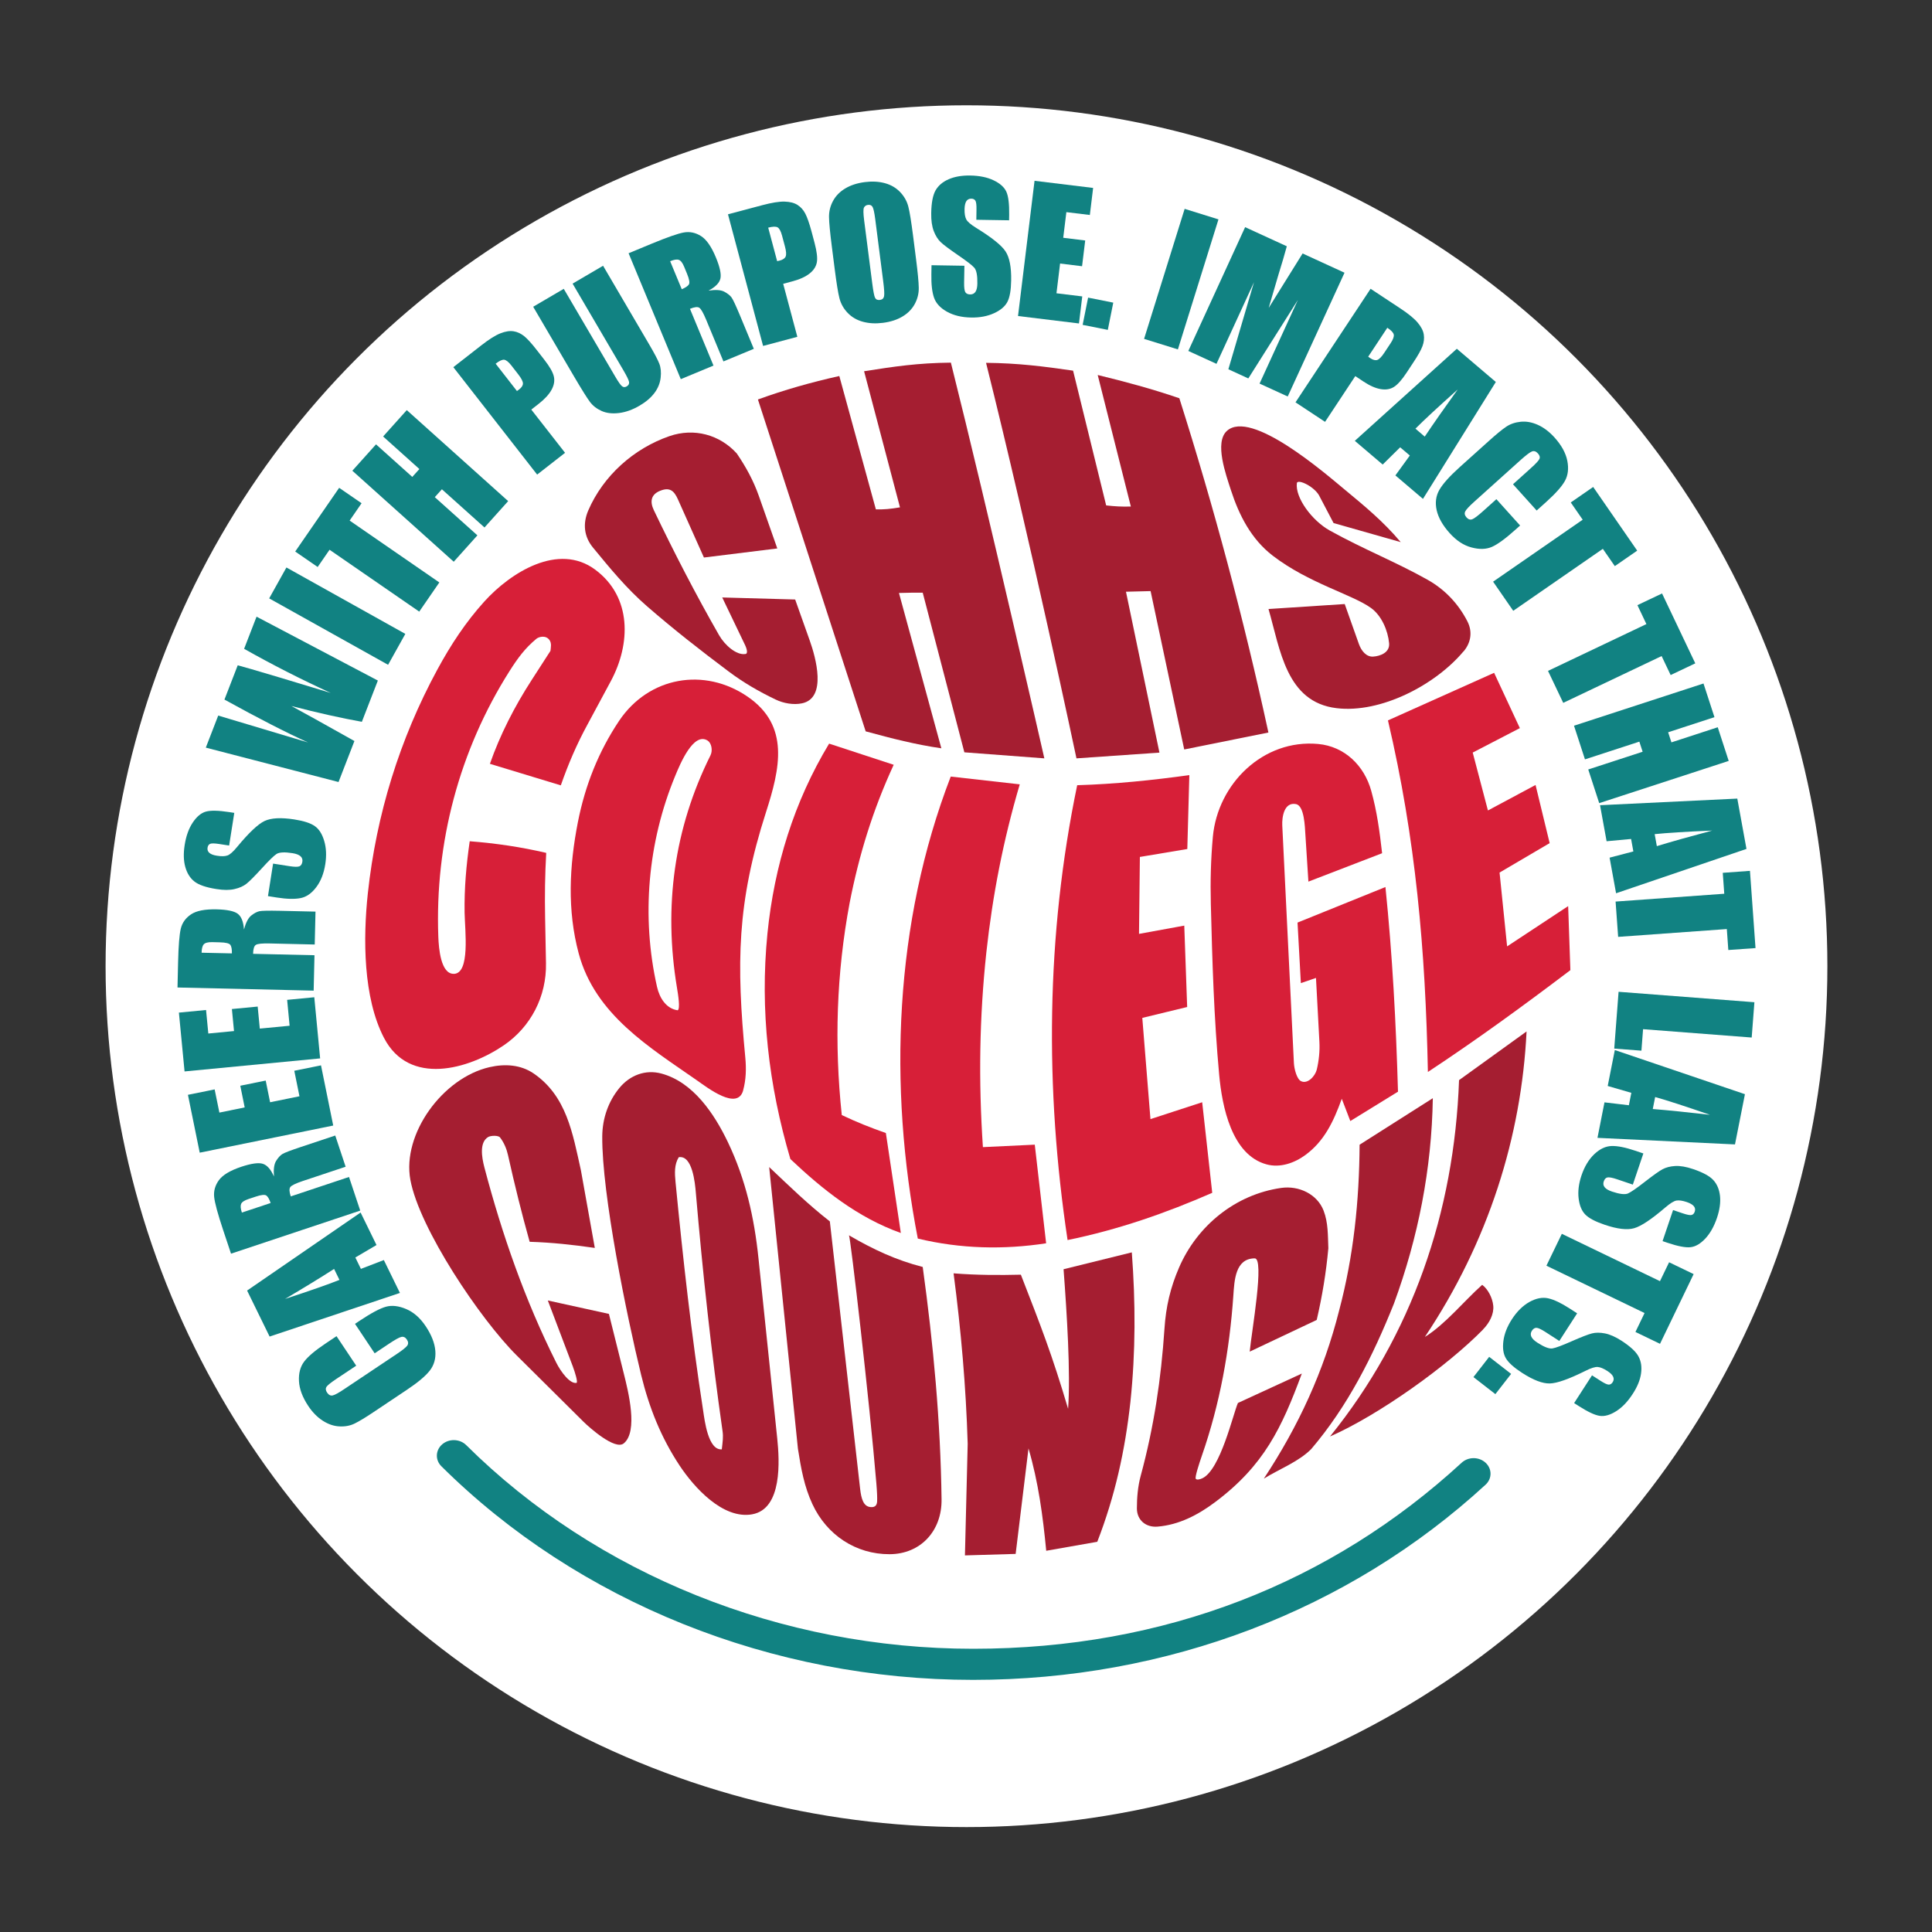 <?xml version="1.0" encoding="UTF-8"?>
<svg id="Layer_1" xmlns="http://www.w3.org/2000/svg" version="1.1" viewBox="0 0 400 400">
  <rect x="0" y="0" width="400" height="400" fill="#333333" stroke="none"/>
  <!-- Generator: Adobe Illustrator 30.0.0, SVG Export Plug-In . SVG Version: 2.1.1 Build 123)  -->
  <defs>
    <style>
      .st0 {
        fill: #fff;
      }

      .st1 {
        fill: #a51e31;
      }

      .st2 {
        fill: #118282;
      }

      .st3 {
        fill: #d71f38;
      }
    </style>
  </defs>
  <circle class="st0" cx="200.1" cy="200.04" r="178.24"/>
  <g>
    <path class="st2" d="M69.68,276.65l4.07,6.1-4.08,2.72c-1.19.79-1.88,1.35-2.09,1.68s-.16.71.13,1.16c.34.5.73.7,1.17.6s1.27-.55,2.45-1.35l10.89-7.28c1.14-.76,1.84-1.33,2.1-1.69.26-.37.23-.79-.09-1.26-.3-.45-.68-.63-1.12-.54s-1.31.57-2.59,1.43l-2.95,1.97-4.07-6.1.91-.61c2.43-1.62,4.26-2.6,5.51-2.94,1.24-.34,2.64-.17,4.19.49s2.9,1.85,4.04,3.57c1.19,1.79,1.85,3.48,1.98,5.07.13,1.59-.26,2.96-1.15,4.1s-2.49,2.48-4.79,4.01l-6.85,4.58c-1.69,1.13-3,1.92-3.92,2.37s-1.97.65-3.13.59c-1.17-.05-2.31-.44-3.44-1.16s-2.14-1.74-3.02-3.06c-1.2-1.8-1.84-3.51-1.93-5.14s.27-2.98,1.06-4.04,2.28-2.32,4.47-3.78l2.23-1.49h.02,0Z"/>
    <path class="st2" d="M51.17,267.19l23.49-16.15,3.29,6.73-4.38,2.58,1.15,2.36,4.75-1.83,3.33,6.81-26.98,9.03-4.66-9.52h0ZM69.17,262.72c-2.71,1.74-6.09,3.81-10.15,6.21,5.18-1.7,8.93-3.01,11.26-3.94l-1.11-2.27Z"/>
    <path class="st2" d="M47.82,259.53l-1.64-4.92c-1.09-3.28-1.71-5.55-1.84-6.79s.2-2.41.99-3.49c.8-1.08,2.34-2,4.62-2.76,2.08-.69,3.57-.9,4.46-.62s1.66,1.15,2.31,2.63c-.12-1.49.03-2.57.45-3.23.42-.67.84-1.14,1.28-1.41.44-.28,1.74-.77,3.9-1.49l7.06-2.35,2.15,6.46-8.89,2.96c-1.43.48-2.28.89-2.55,1.23s-.24.99.08,1.95l12.06-4.02,2.32,6.96-26.75,8.92v-.03h-.01ZM50.08,251.05l5.95-1.98c-.26-.78-.55-1.29-.87-1.54-.32-.24-1.07-.17-2.25.23l-1.47.49c-.85.28-1.35.62-1.52,1.01-.16.39-.11.99.16,1.79Z"/>
    <path class="st2" d="M41.35,238.65l-2.44-11.98,5.53-1.12.98,4.8,5.24-1.07-.91-4.49,5.26-1.07.91,4.49,6.08-1.24-1.07-5.28,5.53-1.12,2.53,12.46s-27.64,5.62-27.64,5.62Z"/>
    <path class="st2" d="M38.21,221.82l-1.17-12.17,5.62-.54.47,4.87,5.32-.51-.44-4.56,5.34-.51.44,4.56,6.17-.59-.51-5.36,5.62-.54,1.21,12.66-28.07,2.7h0Z"/>
    <path class="st2" d="M36.75,204.47l.12-5.19c.08-3.46.27-5.8.56-7.02.3-1.22,1-2.2,2.12-2.95,1.11-.75,2.87-1.09,5.28-1.04,2.19.05,3.66.36,4.4.92s1.17,1.65,1.28,3.25c.39-1.44.9-2.41,1.51-2.89.62-.49,1.18-.78,1.68-.89.51-.11,1.9-.14,4.18-.09l7.44.17-.16,6.81-9.37-.22c-1.51-.03-2.45.06-2.81.29-.37.23-.56.85-.58,1.86l12.71.29-.17,7.33-28.19-.65s0,.02,0,.02ZM41.74,197.25l6.27.14c.02-.82-.08-1.4-.3-1.74-.22-.34-.95-.52-2.19-.55l-1.55-.04c-.89-.02-1.48.13-1.77.44s-.44.89-.46,1.74h0Z"/>
    <path class="st2" d="M48.5,168.33l-1.06,6.73-2.06-.32c-.96-.15-1.59-.16-1.88-.03s-.47.4-.53.8c-.07.44.06.79.38,1.07.32.28.84.48,1.57.59.93.15,1.65.13,2.16-.05.51-.17,1.18-.76,2.02-1.78,2.42-2.93,4.31-4.71,5.67-5.36,1.36-.64,3.4-.75,6.13-.33,1.99.31,3.41.77,4.28,1.39.87.61,1.52,1.63,1.94,3.06.43,1.43.5,3.03.23,4.8-.3,1.94-.93,3.54-1.88,4.79-.95,1.26-2.02,2.01-3.23,2.25s-2.85.21-4.94-.12l-1.82-.29,1.06-6.73,3.39.53c1.04.16,1.73.17,2.06.03s.53-.45.61-.94c.08-.48-.06-.87-.4-1.16-.34-.29-.88-.5-1.63-.62-1.64-.26-2.75-.2-3.32.17-.58.38-1.6,1.38-3.06,2.99-1.48,1.61-2.53,2.67-3.16,3.17s-1.45.87-2.47,1.1c-1.01.24-2.26.24-3.74,0-2.13-.33-3.65-.85-4.55-1.55-.9-.7-1.53-1.7-1.9-3s-.41-2.82-.14-4.54c.29-1.88.85-3.44,1.67-4.67s1.72-1.99,2.71-2.27,2.59-.25,4.81.09l1.1.17s-.02.03-.02.03Z"/>
    <path class="st2" d="M53.11,127.67l25.12,13.23-3.31,8.54c-4.34-.78-9.21-1.87-14.59-3.27,2.1,1.13,6.45,3.54,13.05,7.25l-3.29,8.49-27.48-7.12,2.57-6.64,9.46,2.83,9.14,2.74c-4.49-2.03-10.26-4.99-17.31-8.88l2.75-7.1c.81.2,3.79,1.07,8.96,2.61l10.3,3.12c-6.22-2.85-12.2-5.9-17.94-9.14l2.57-6.64s0-.02,0-.02Z"/>
    <path class="st2" d="M59.3,117.49l24.62,13.75-3.57,6.4-24.62-13.75,3.57-6.4h0Z"/>
    <path class="st2" d="M70.21,100.99l4.65,3.2-2.47,3.59,18.57,12.81-4.16,6.04-18.57-12.81-2.46,3.57-4.65-3.2,9.1-13.19h-.01Z"/>
    <path class="st2" d="M84.22,84.91l20.99,18.84-4.9,5.46-8.82-7.91-1.47,1.63,8.82,7.91-4.9,5.46-20.99-18.84,4.9-5.46,7.51,6.74,1.47-1.63-7.51-6.74s4.9-5.46,4.9-5.46Z"/>
    <path class="st2" d="M93.87,76.01l5.82-4.54c1.57-1.23,2.88-2.05,3.92-2.46,1.04-.41,1.95-.55,2.74-.42.79.13,1.52.48,2.19,1.02.67.55,1.55,1.51,2.63,2.91l1.51,1.94c1.11,1.42,1.77,2.57,1.98,3.45.21.88.07,1.8-.45,2.76s-1.4,1.93-2.66,2.92l-1.55,1.21,6.99,8.95-5.78,4.51-17.35-22.24h.01ZM102.62,75.3l4.41,5.66c.17-.12.32-.23.44-.32.53-.41.8-.83.8-1.25s-.32-1.04-.96-1.87l-1.42-1.83c-.59-.76-1.1-1.16-1.51-1.21-.42-.04-1,.23-1.75.81h-.01Z"/>
    <path class="st2" d="M124.87,55.04l9.53,16.26c1.08,1.84,1.78,3.17,2.1,3.99s.41,1.79.28,2.92-.56,2.19-1.29,3.16-1.75,1.84-3.06,2.61c-1.45.85-2.88,1.36-4.27,1.53s-2.59.03-3.6-.42c-1-.45-1.81-1.07-2.41-1.87-.6-.8-1.71-2.57-3.32-5.31l-8.44-14.4,6.33-3.71,10.7,18.24c.62,1.06,1.08,1.71,1.37,1.93.29.23.61.24.96.03.4-.23.56-.55.49-.94-.08-.39-.47-1.2-1.18-2.41l-10.51-17.93,6.33-3.71v.03h-.01Z"/>
    <path class="st2" d="M130.13,52.44l4.8-1.99c3.2-1.32,5.41-2.1,6.65-2.32,1.23-.22,2.42.03,3.55.74s2.16,2.19,3.08,4.41c.84,2.03,1.15,3.49.94,4.4-.22.91-1.03,1.74-2.46,2.49,1.48-.22,2.56-.15,3.26.22.69.37,1.19.76,1.5,1.18.31.42.89,1.68,1.77,3.78l2.85,6.87-6.29,2.61-3.59-8.66c-.58-1.39-1.05-2.21-1.4-2.45-.36-.24-1-.17-1.94.22l4.87,11.75-6.77,2.81-10.8-26.05h-.02ZM138.75,54.09l2.4,5.79c.76-.32,1.25-.64,1.47-.98s.09-1.08-.38-2.23l-.59-1.43c-.34-.83-.71-1.31-1.12-1.44-.4-.14-.99-.04-1.78.28h0Z"/>
    <path class="st2" d="M150.72,44.37l7.14-1.9c1.93-.51,3.45-.76,4.57-.73,1.12.03,2.02.26,2.69.69s1.21,1.03,1.61,1.8.83,2,1.29,3.7l.63,2.37c.46,1.74.62,3.06.48,3.95-.15.89-.64,1.68-1.49,2.36s-2.04,1.23-3.59,1.64l-1.9.51,2.93,10.97-7.09,1.89s-7.27-27.25-7.27-27.25ZM159.05,47.14l1.85,6.93c.21-.04.38-.08.53-.12.65-.17,1.06-.45,1.23-.84s.12-1.09-.15-2.1l-.6-2.24c-.25-.93-.56-1.5-.92-1.7-.37-.2-1.01-.18-1.93.06h-.01Z"/>
    <path class="st2" d="M189.65,53.58c.36,2.81.55,4.81.57,6s-.26,2.31-.83,3.36-1.42,1.92-2.54,2.59-2.47,1.11-4.05,1.31c-1.5.19-2.87.12-4.13-.22-1.26-.34-2.31-.95-3.16-1.83s-1.42-1.9-1.71-3.03c-.29-1.13-.61-3.14-.98-6.02l-.61-4.79c-.36-2.81-.55-4.81-.57-5.99-.02-1.19.26-2.31.83-3.36.57-1.06,1.42-1.92,2.54-2.59,1.12-.67,2.47-1.11,4.05-1.31,1.5-.19,2.87-.12,4.13.22,1.26.34,2.31.95,3.16,1.83.85.89,1.42,1.9,1.71,3.03.29,1.13.61,3.14.98,6.02l.61,4.79h0ZM181.2,45.32c-.17-1.3-.35-2.12-.54-2.47-.19-.34-.51-.49-.96-.43-.38.05-.65.23-.82.55s-.15,1.2.03,2.64l1.68,13.06c.21,1.62.4,2.62.58,2.98.18.36.51.51,1,.45.5-.06.78-.32.87-.78s.02-1.51-.19-3.15l-1.65-12.85h0Z"/>
    <path class="st2" d="M208.95,45.61l-6.81-.11.03-2.09c.02-.98-.06-1.6-.23-1.87s-.46-.41-.86-.41c-.44,0-.78.17-1.01.52-.23.36-.35.9-.37,1.63-.02.94.1,1.65.35,2.13.24.48.92,1.07,2.04,1.76,3.23,1.99,5.26,3.61,6.09,4.87s1.22,3.27,1.17,6.03c-.03,2.01-.29,3.49-.78,4.43s-1.41,1.73-2.77,2.35c-1.36.62-2.93.92-4.72.89-1.96-.03-3.63-.43-5.01-1.2-1.38-.77-2.27-1.73-2.68-2.88-.41-1.16-.6-2.79-.56-4.9l.03-1.85,6.81.11-.06,3.43c-.02,1.06.07,1.74.25,2.04.19.31.52.46,1.01.47.49,0,.85-.18,1.1-.56s.37-.95.38-1.7c.03-1.66-.18-2.75-.63-3.27-.46-.52-1.59-1.39-3.39-2.62-1.8-1.24-3-2.13-3.58-2.69s-1.06-1.32-1.43-2.29-.55-2.2-.52-3.7c.03-2.16.34-3.73.9-4.72.57-.99,1.47-1.76,2.71-2.3s2.73-.8,4.47-.77c1.9.03,3.52.36,4.85,1s2.21,1.43,2.63,2.37.61,2.53.58,4.77l-.02,1.11.03.02h0Z"/>
    <path class="st2" d="M214.18,37.43l12.14,1.48-.68,5.6-4.86-.59-.65,5.31,4.55.56-.65,5.33-4.55-.56-.75,6.16,5.34.65-.68,5.6-12.62-1.54,3.42-27.99h-.01Z"/>
    <path class="st2" d="M230.49,62.66l-1.13,5.64-5.21-1.04,1.13-5.64s5.21,1.04,5.21,1.04Z"/>
    <path class="st2" d="M252.27,45.42l-8.4,26.92-7-2.18,8.4-26.92,7,2.18Z"/>
    <path class="st2" d="M278.37,56.46l-11.76,25.63-5.83-2.67,7.93-17.31-10.26,16.24-4.13-1.9,5.31-18.03-7.77,16.91-5.83-2.67,11.76-25.63,8.63,3.96c-.45,1.66-1.02,3.6-1.71,5.81l-2.04,6.95,7.02-11.27,8.67,3.98s.01,0,.01,0Z"/>
    <path class="st2" d="M283.77,59.79l6.16,4.07c1.67,1.1,2.86,2.08,3.58,2.93s1.15,1.68,1.27,2.47.03,1.59-.27,2.4c-.3.81-.94,1.95-1.92,3.42l-1.35,2.05c-.99,1.5-1.87,2.49-2.64,2.98-.77.48-1.68.63-2.75.45s-2.28-.71-3.61-1.6l-1.64-1.09-6.26,9.47-6.12-4.04,15.55-23.52h0ZM287.23,67.86l-3.96,5.99c.17.13.32.23.44.31.56.37,1.04.49,1.44.36s.89-.63,1.47-1.51l1.28-1.93c.53-.8.75-1.41.66-1.82-.09-.41-.54-.88-1.33-1.4h0Z"/>
    <path class="st2" d="M309.69,79.09l-15.08,24.2-5.71-4.86,2.99-4.12-2-1.7-3.62,3.57-5.77-4.91,21.12-19.06,8.07,6.87h0ZM294.98,90.39c1.79-2.67,4.06-5.92,6.82-9.75-4.07,3.63-6.98,6.33-8.75,8.11l1.92,1.64h0Z"/>
    <path class="st2" d="M318.16,105.71l-4.91-5.45,3.64-3.28c1.06-.95,1.67-1.61,1.83-1.96.16-.35.06-.73-.3-1.13-.4-.45-.82-.59-1.25-.42s-1.17.73-2.24,1.68l-9.74,8.76c-1.02.92-1.63,1.57-1.83,1.98-.2.4-.11.81.27,1.24.37.41.76.53,1.18.38.42-.16,1.21-.75,2.36-1.79l2.64-2.37,4.91,5.45-.82.74c-2.17,1.95-3.85,3.18-5.03,3.69s-2.59.55-4.22.11c-1.63-.43-3.13-1.42-4.51-2.96-1.44-1.6-2.33-3.17-2.69-4.73-.35-1.56-.17-2.96.55-4.22s2.11-2.81,4.16-4.66l6.13-5.51c1.51-1.36,2.69-2.33,3.54-2.9.85-.58,1.85-.92,3.01-1.04s2.35.1,3.57.65,2.36,1.42,3.43,2.6c1.45,1.61,2.33,3.21,2.65,4.81s.16,2.99-.47,4.15-1.93,2.62-3.88,4.38l-1.99,1.79h0Z"/>
    <path class="st2" d="M338.97,114l-4.64,3.21-2.48-3.58-18.55,12.83-4.17-6.03,18.55-12.83-2.47-3.57,4.64-3.21,9.11,13.18h.01Z"/>
    <path class="st2" d="M350.99,137.34l-5.1,2.42-1.87-3.93-20.37,9.69-3.15-6.62,20.37-9.69-1.86-3.92,5.1-2.42,6.88,14.47h0Z"/>
    <path class="st2" d="M357.91,157.54l-26.81,8.74-2.27-6.97,11.26-3.67-.68-2.09-11.26,3.67-2.27-6.97,26.81-8.74,2.27,6.97-9.59,3.13.68,2.09,9.59-3.13,2.27,6.97Z"/>
    <path class="st2" d="M361.58,175.76l-26.99,9.18-1.34-7.37,4.92-1.29-.47-2.58-5.07.47-1.36-7.46,28.42-1.37,1.9,10.43h-.01ZM343.04,175.18c3.08-.94,6.89-2.01,11.45-3.22-5.45.23-9.42.48-11.91.74l.45,2.48h0Z"/>
    <path class="st2" d="M363.46,196.29l-5.63.4-.31-4.34-22.5,1.62-.53-7.31,22.5-1.62-.31-4.33,5.63-.41,1.15,15.98h0Z"/>
    <path class="st2" d="M362.67,214.81l-22.49-1.73-.34,4.45-5.63-.43.9-11.76,28.12,2.16-.56,7.31h0Z"/>
    <path class="st2" d="M359.22,236.94l-28.48-1.36,1.45-7.35,5.05.6.51-2.57-4.89-1.42,1.47-7.44,26.94,9.14-2.06,10.4h.01ZM342.19,229.61c3.21.26,7.15.66,11.84,1.2-5.15-1.78-8.94-3.01-11.35-3.68l-.49,2.48Z"/>
    <path class="st2" d="M344.21,256.98l2.18-6.45,1.98.67c.92.31,1.54.43,1.85.35s.53-.31.66-.7c.14-.42.08-.79-.19-1.12s-.75-.61-1.44-.85c-.89-.3-1.6-.41-2.14-.32-.53.08-1.29.55-2.3,1.41-2.88,2.47-5.04,3.91-6.49,4.32-1.45.41-3.48.17-6.1-.72-1.9-.64-3.23-1.34-3.98-2.09s-1.22-1.87-1.4-3.35c-.18-1.48.02-3.07.59-4.77.63-1.86,1.52-3.33,2.66-4.41s2.33-1.64,3.56-1.68,2.84.28,4.84.95l1.75.59-2.18,6.45-3.25-1.1c-1-.34-1.68-.46-2.02-.38-.35.08-.6.36-.75.82-.16.46-.09.87.2,1.22s.79.64,1.5.88c1.57.53,2.67.66,3.3.4.63-.28,1.81-1.09,3.52-2.43,1.73-1.34,2.94-2.21,3.65-2.59s1.58-.61,2.62-.67,2.27.15,3.69.63c2.05.69,3.46,1.46,4.22,2.3.77.84,1.22,1.94,1.37,3.28.14,1.35-.07,2.85-.62,4.5-.61,1.8-1.42,3.24-2.43,4.32-1.01,1.07-2.03,1.67-3.06,1.78s-2.6-.19-4.72-.9l-1.06-.36v.02h-.01Z"/>
    <path class="st2" d="M343.68,278.22l-5.08-2.45,1.89-3.92-20.32-9.8,3.19-6.6,20.32,9.8,1.89-3.91,5.08,2.45-6.96,14.43h-.01Z"/>
    <path class="st2" d="M325.92,290.47l3.69-5.72,1.76,1.13c.82.53,1.39.79,1.71.79s.59-.17.81-.51c.24-.37.27-.75.09-1.14s-.58-.78-1.19-1.17c-.79-.51-1.46-.79-1.99-.83-.53-.05-1.39.21-2.57.81-3.4,1.69-5.85,2.56-7.35,2.6s-3.42-.69-5.74-2.19c-1.69-1.09-2.8-2.09-3.35-3-.55-.91-.72-2.11-.53-3.59s.77-2.97,1.74-4.48c1.06-1.65,2.29-2.85,3.66-3.62,1.38-.76,2.66-1.01,3.86-.75,1.2.26,2.69.97,4.46,2.11l1.55,1-3.69,5.72-2.88-1.86c-.89-.57-1.51-.86-1.87-.86s-.67.2-.93.61c-.27.41-.3.82-.11,1.23s.61.82,1.24,1.23c1.4.9,2.43,1.3,3.11,1.2.68-.11,2.02-.61,4.01-1.49,2-.88,3.4-1.42,4.18-1.62.78-.2,1.68-.2,2.7,0,1.02.2,2.16.7,3.42,1.51,1.81,1.17,2.99,2.26,3.53,3.27.54,1,.71,2.18.52,3.52s-.76,2.74-1.71,4.2c-1.03,1.6-2.17,2.8-3.42,3.59-1.24.79-2.38,1.12-3.4.98-1.02-.14-2.47-.82-4.36-2.03l-.94-.6v-.04h0Z"/>
    <path class="st2" d="M309.6,288.64l-4.54-3.53,3.26-4.19,4.54,3.53-3.26,4.19Z"/>
  </g>
  <g>
    <path class="st3" d="M93.94,201.63c3.44-.05,2.32-8.95,2.25-12.68-.08-5.05.35-9.85,1.06-14.78,5.55.44,10.6,1.19,15.84,2.41-.26,4.53-.32,8.84-.23,13.45l.18,9.4c.13,6.83-3.1,13.15-8.75,17-7.31,4.98-19.59,8.5-24.8-1.57-4.31-8.32-4.34-20.56-3.33-29.94,1.76-16.29,6.59-31.9,14.37-46.26,2.81-5.18,5.88-9.85,9.76-14.14,5.43-5.99,15.31-12.25,22.94-6.58s7.37,15.38,3.23,23.09l-4.82,8.96c-2.2,4.03-3.98,8.17-5.53,12.61l-14.68-4.46c2.11-6.03,5.1-11.87,8.63-17.33l3.91-6.06c.08-.78.26-1.52-.18-2.2-.74-1.11-2.21-.73-2.73-.3-2.37,1.96-3.88,4.03-5.56,6.68-10.4,16.4-15.48,35.57-14.75,55.04.09,2.43.52,7.69,3.19,7.65h0Z"/>
    <path class="st3" d="M269.33,203.55l-.69-12.54,18.2-7.36c1.45,14.13,2.19,28.14,2.6,42.37l-9.87,6.08-1.77-4.61c-1.74,4.81-3.65,8.78-7.52,11.63-2.28,1.68-5.26,2.72-8.06,1.95-7.23-1.97-9.2-12-9.8-18.52-1.09-11.85-1.43-23.46-1.73-35.38-.12-4.79,0-9.27.42-13.93,1.01-10.99,10.43-20.25,21.79-19.21,5.51.5,9.56,4.5,11,9.7,1.18,4.26,1.73,8.33,2.25,12.92l-15.26,5.88-.62-9.68c-.11-1.66-.21-6.03-1.95-6.37-2.46-.48-2.92,2.68-2.84,4.4l2.41,49.22c.06,1.21.6,3.32,1.47,3.74,1.4.69,2.95-1.1,3.26-2.38.44-1.82.65-3.83.55-5.73l-.71-13.26-3.12,1.07h-.01Z"/>
    <path class="st3" d="M153.87,225.74c-1.17,4.29-7.38-.53-9.53-2.03-9.85-6.88-21.11-13.62-24.52-26.29-2.41-8.96-1.95-18.15-.18-27.18,1.5-7.65,4.3-14.67,8.54-21,6.14-9.15,17.66-11.16,26.64-4.98,8.72,6,6.69,14.82,3.78,23.87-6.06,18.84-6.15,31.29-4.29,50.86.21,2.24.16,4.52-.45,6.75h0ZM140.31,209.17c.56-.32.09-3.23-.15-4.67-2.8-16.8-.61-32.94,6.93-48.1.53-1.07.19-2.58-.58-3.07-2.94-1.86-5.71,4.87-6.71,7.29-5.7,13.77-7.05,29.18-3.77,43.7.54,2.38,1.94,4.52,4.28,4.85h0Z"/>
    <path class="st3" d="M236.5,210.73l1.69,20.97,10.71-3.49,2.08,18.75c-9.66,4.22-19.42,7.62-29.95,9.78-4.71-31.37-4.47-63.09,1.99-94.17,7.9-.24,15.54-1.03,23.22-2.09l-.42,15.3-9.82,1.64-.18,15.93,9.37-1.71.6,16.85-9.31,2.26.02-.02h0Z"/>
    <path class="st3" d="M214.24,237l2.35,20.41c-8.72,1.34-17.69,1.17-26.57-.98-6.12-31.61-4.87-65.32,6.82-95.65l14.29,1.61c-3.43,11.62-5.62,22.94-6.91,34.73-1.45,13.51-1.64,26.64-.72,40.38l10.74-.51h0Z"/>
    <path class="st3" d="M310.47,180.67l1.56,15.27,12.64-8.34.46,13.26c-9.66,7.32-19.37,14.4-29.5,21.08-.5-25.3-2.54-48.39-8.27-72.79l21.98-9.85,5.33,11.45-9.76,5.06,3.15,11.99,9.86-5.28,2.92,12.04-10.38,6.1h.01Z"/>
    <path class="st3" d="M183.41,234.59l3.1,20.69c-8.99-3.21-16.22-9.03-22.87-15.31-4.51-15.27-6.33-30.85-4.75-46.69,1.41-13.99,5.51-27.31,12.77-39.32l13.37,4.38c-4.35,9.42-7.19,18.71-9.12,28.59-2.74,14.61-3.19,29.17-1.63,43.93,3.1,1.47,5.9,2.59,9.13,3.72h0Z"/>
  </g>
  <g>
    <path class="st1" d="M262.61,151.66l-17.43,3.51-6.96-32.79-5.1.13,6.93,33.31-17.18,1.19s-9.51-45.05-18.72-81.89c6.66.06,11.95.74,18.02,1.62l6.85,27.9c1.8.2,3.26.29,5.11.23l-6.86-27.23c5.56,1.35,11.17,2.85,16.9,4.81,7.2,22.72,13.26,45.35,18.44,69.21h0Z"/>
    <path class="st1" d="M194.92,154.93c-5.28-.76-10.31-2.04-15.69-3.51l-22.31-68.71c5.51-2,10.98-3.55,16.85-4.86l7.57,27.61c1.65.04,3.03-.08,4.99-.42l-7.43-28.18c6.24-.98,11.08-1.71,17.97-1.78,7.58,30.23,19.35,81.93,19.35,81.93l-16.56-1.25-8.62-33.05c-1.67-.01-3.14,0-4.92.06l8.78,32.17h.02,0Z"/>
    <path class="st1" d="M303.01,134.85c-5.82,6.96-17.13,12.87-26.28,11.77-10.46-1.25-11.67-12.15-14.1-20.53l15.78-1.03,2.94,8.29c.53,1.48,1.58,2.69,2.97,2.59,1.46-.1,3.45-.84,3.28-2.76-.24-2.62-1.55-5.72-3.74-7.3-3.87-2.8-12.93-5.13-20.35-10.83-4.45-3.42-6.97-8.35-8.67-13.6-1.02-3.17-3.45-9.84-.83-12.23,4.97-4.55,20.2,8.66,24.37,12.12s8.04,6.63,11.62,10.9l-13.9-3.95-2.83-5.39c-.9-2.09-4.65-3.86-4.77-2.86-.37,3.01,3.14,7.77,6.85,9.82,7.24,4,13.55,6.43,20.21,10.17,3.6,2.02,6.39,4.99,8.24,8.6,1.09,2.12.78,4.37-.77,6.23h-.02Z"/>
    <path class="st1" d="M149.56,123.7l15.07.42,3.03,8.53c1.21,3.41,3.62,11.89-1.63,12.97-1.75.36-3.81,0-5.45-.79-3.46-1.66-6.65-3.5-9.74-5.82-5.81-4.36-11.36-8.69-16.86-13.47-4.24-3.68-7.7-7.89-11.24-12.21-1.8-2.2-2.14-4.89-.94-7.66,3.1-7.16,9.36-12.79,16.79-15.37,5.12-1.77,10.43-.3,13.95,3.58,1.9,2.79,3.45,5.62,4.57,8.8l3.82,10.87-15.19,1.88-5.39-12.06c-.8-1.78-1.7-2.57-3.72-1.74-1.82.75-2.13,2.18-1.26,4,4.22,8.81,8.65,17.4,13.5,25.87,1.22,2.13,3.61,4.16,5.39,3.91.73,0,.27-1.28.03-1.79l-4.76-9.92h.03,0Z"/>
  </g>
  <g>
    <path class="st1" d="M155.75,313.52c-6.11,1.1-12.1-5.65-15.03-10.07-3.85-5.81-6.31-11.96-7.98-18.79-2.97-12.19-8.15-37.45-8.05-49.4.03-3.72,1.26-7.22,3.54-10,2.17-2.64,5.39-3.89,8.72-2.99,6.57,1.77,10.95,8.34,13.76,14.22,3.67,7.68,5.45,15.57,6.33,24.08l3.88,37.26c.47,4.53,1.09,14.57-5.19,15.69h.02ZM149.44,300.07c.18-1.6.33-2.54.16-3.74-2.35-16.49-4.11-32.78-5.53-49.35-.17-2.05-.71-7.86-3.54-7.39-.95,1.53-.84,3.31-.67,5.13,1.55,15.95,3.29,31.6,5.73,47.41.29,1.91,1.02,8.18,3.85,7.94h0Z"/>
    <path class="st1" d="M210.3,321.72l-10.52.31.57-23.11c-.36-11.89-1.38-23.47-2.92-35.29,4.7.38,9.5.39,13.93.28,4.18,10.75,6.45,16.54,9.78,27.77.53-7.41-.25-19.65-.94-28.9l14.13-3.49c.78,10.39.8,20.57-.29,30.96-1.11,10.08-3.19,19.5-6.86,28.96l-10.57,1.86c-.7-7.23-1.62-14.18-3.67-21.19l-2.66,21.84h.02,0Z"/>
    <path class="st1" d="M175.77,255.76c5,2.91,9.75,5.14,15.27,6.55,2.2,15.97,3.69,31.97,3.9,48.13.08,6.52-4.34,11.31-10.74,11.34-7.02.03-13.04-3.99-16-10.37-1.7-3.66-2.35-7.34-3-11.48l-5.95-58.3c4.26,4.02,8.03,7.71,12.56,11.25l6.27,55.37c.24,2.09.69,3.62,2.12,3.77,1.09.12,1.37-.5,1.4-1.21s0-1.77-.16-3.7c-1.4-16.8-5.39-51.27-5.67-51.35h0Z"/>
    <path class="st1" d="M118.64,283.02l-5.22-13.77,12.65,2.78,3.09,12.38c.91,3.66,3.01,11.96-.02,14.43-1.79,1.46-7.1-3.26-8.36-4.51l-13.79-13.69c-7.58-7.53-20.18-26.3-22.03-36.38-1.74-9.47,6.66-21.09,16.4-23.32,3.15-.72,6.42-.53,9.11,1.3,6.84,4.68,8.09,12.39,9.8,20.05l2.88,16.08c-4.58-.66-8.78-1.12-13.49-1.27-1.65-5.87-3.12-11.83-4.48-17.93-.28-1.27-.82-2.6-1.65-3.67-.37-.48-1.93-.4-2.45-.1-1.84,1.08-1.36,4.13-.8,6.27,3.68,13.98,8.42,27.53,14.87,40.42.97,1.95,2.87,4.48,4.21,4.22.33-.12-.32-2.21-.73-3.3h.01Z"/>
    <path class="st1" d="M247.55,306.15c.22.31.85.16,1.39-.09,3.74-1.76,6.37-13.37,7.36-15.59l13.23-6.09c-4.17,11.27-7.83,19.01-17.89,26.57-3.57,2.69-7.55,4.76-11.98,5.12-2.4.2-4.26-1.32-4.28-3.75,0-2.24.19-4.56.8-6.81,2.72-10.03,4.22-20.02,4.91-30.41.3-4.57,1.22-8.51,3.03-12.69,3.75-8.66,11.68-15.11,21.12-16.46,3.74-.54,7.49,1.33,8.79,4.68.97,2.51.88,5.12.99,7.81-.47,5.09-1.26,9.89-2.41,14.84l-13.87,6.56c.37-4.04,3.15-19.49,1-19.31-4.01.06-4.17,4.58-4.39,7.71-.79,11.37-2.78,22.41-6.51,33.13-.54,1.56-1.49,4.46-1.27,4.77h-.02Z"/>
    <path class="st1" d="M307.06,275.25c-7.31,7.48-21.51,17.68-31.7,22.16,16.96-20.97,25.73-46.41,26.72-73.78l13.98-10.08c-1.06,21.69-7.86,43.53-21.06,63.25,4.23-2.61,8.2-7.53,11.87-10.79,1.19.87,2.13,2.7,2.29,4.3.18,1.74-.78,3.58-2.11,4.93h0Z"/>
    <path class="st1" d="M261.66,306.14c7.19-10.9,12.42-22.25,15.59-34.8,3-11.3,4.17-22.71,4.24-34.34l15.16-9.63c-.23,14.62-3.02,28.8-8.04,42.5-4.36,10.89-9.55,21.24-17.15,30.16-2.65,2.64-6.5,4.06-9.8,6.11Z"/>
  </g>
  <path class="st2" d="M201.47,347.8c-41.65,0-81.78-16.12-110.09-44.23-1.31-1.3-1.23-3.34.19-4.55,1.42-1.21,3.63-1.13,4.95.17,27,26.8,65.25,42.17,104.96,42.17s74.12-13.68,101.14-38.52c1.37-1.26,3.58-1.26,4.95,0,1.37,1.26,1.37,3.29,0,4.55-28.34,26.06-66.01,40.41-106.09,40.41Z"/>
</svg>